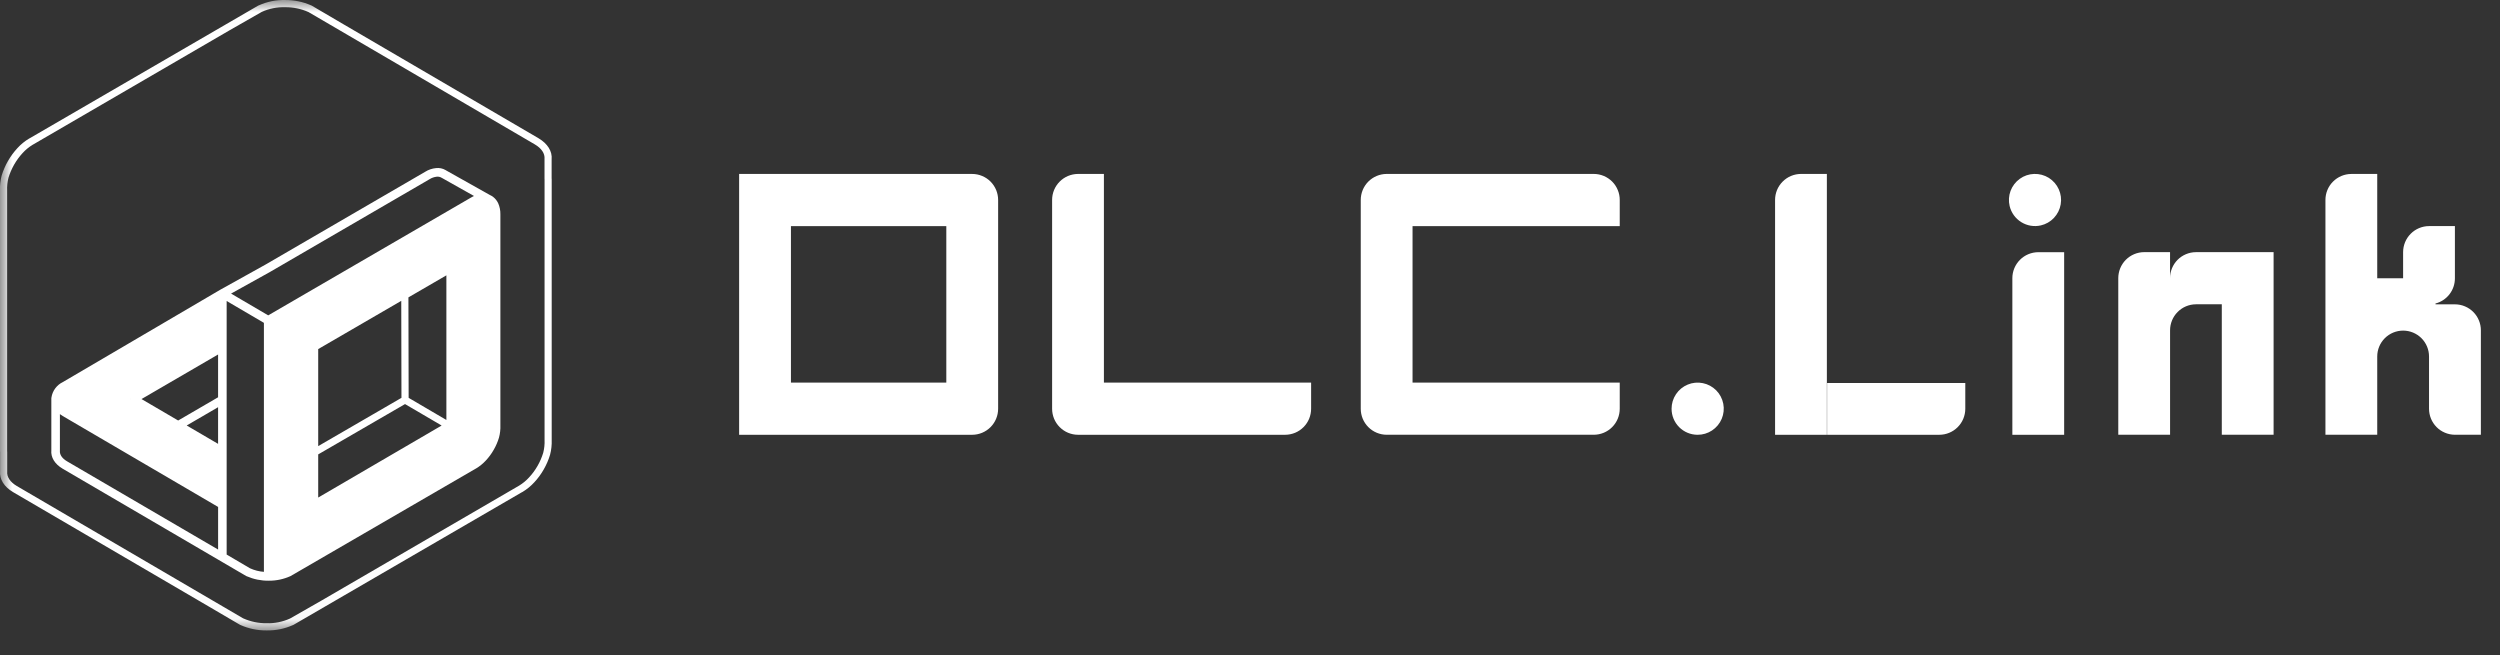 <svg width="103" height="27" viewBox="0 0 103 27" fill="none" xmlns="http://www.w3.org/2000/svg">
<rect x="0" y="0" width="103" height="27" fill="#333333" stroke="none"/>
<mask id="mask0_7361_110722" style="mask-type:luminance" maskUnits="userSpaceOnUse" x="0" y="0" width="103" height="26">
<path d="M103 0H0V25.974H103V0Z" fill="white"/>
</mask>
<g mask="url(#mask0_7361_110722)">
<path d="M84.081 9.287C84.288 9.24 84.477 9.132 84.623 8.977C84.769 8.822 84.866 8.627 84.901 8.418C84.937 8.208 84.909 7.992 84.821 7.798C84.734 7.604 84.59 7.44 84.41 7.327C84.229 7.215 84.019 7.159 83.806 7.166C83.593 7.173 83.387 7.243 83.215 7.367C83.042 7.492 82.91 7.665 82.835 7.864C82.761 8.064 82.748 8.281 82.797 8.488C82.862 8.763 83.034 9.002 83.274 9.151C83.515 9.301 83.804 9.35 84.081 9.287Z" fill="white"/>
<path d="M69.936 17.913C70.149 17.915 70.358 17.853 70.535 17.736C70.713 17.619 70.852 17.451 70.935 17.255C71.017 17.059 71.04 16.842 70.999 16.633C70.958 16.424 70.857 16.232 70.707 16.081C70.556 15.93 70.365 15.827 70.156 15.785C69.948 15.742 69.731 15.763 69.534 15.845C69.337 15.926 69.169 16.064 69.051 16.241C68.932 16.418 68.869 16.626 68.869 16.839C68.868 17.123 68.98 17.395 69.18 17.597C69.38 17.798 69.652 17.912 69.936 17.913Z" fill="white"/>
<path d="M40.056 7.167H30.452V17.913H40.056C40.34 17.912 40.611 17.798 40.811 17.597C41.011 17.395 41.123 17.123 41.123 16.839V8.241C41.123 8.101 41.096 7.961 41.043 7.831C40.989 7.701 40.911 7.583 40.812 7.483C40.713 7.383 40.595 7.304 40.465 7.25C40.335 7.195 40.196 7.167 40.056 7.167ZM32.587 9.316H38.988V15.763H32.587V9.316Z" fill="white"/>
<path d="M52.951 15.763H45.481V7.166H44.414C44.13 7.168 43.858 7.281 43.658 7.483C43.458 7.684 43.346 7.957 43.347 8.241V16.838C43.346 17.122 43.458 17.395 43.658 17.596C43.858 17.798 44.13 17.912 44.414 17.913H52.951C53.091 17.912 53.23 17.884 53.36 17.83C53.49 17.776 53.608 17.696 53.707 17.596C53.806 17.497 53.884 17.378 53.938 17.248C53.991 17.118 54.018 16.979 54.018 16.838V15.763H52.951Z" fill="white"/>
<path d="M65.666 9.316H66.733V8.241C66.734 8.1 66.707 7.961 66.653 7.831C66.6 7.701 66.522 7.582 66.423 7.482C66.323 7.383 66.206 7.303 66.076 7.249C65.946 7.195 65.807 7.166 65.666 7.166H57.13C56.846 7.167 56.574 7.281 56.374 7.482C56.174 7.684 56.062 7.957 56.063 8.241V16.838C56.062 17.122 56.174 17.395 56.374 17.596C56.574 17.797 56.846 17.911 57.13 17.912H65.666C65.95 17.911 66.222 17.798 66.422 17.596C66.622 17.395 66.734 17.122 66.733 16.838V15.763H58.197V9.316H65.666Z" fill="white"/>
<path d="M73.133 8.241V17.913H75.267V7.166H74.2C73.916 7.167 73.644 7.281 73.444 7.483C73.244 7.684 73.132 7.957 73.133 8.241Z" fill="white"/>
<path d="M75.277 15.779V17.913H79.895C80.179 17.914 80.452 17.802 80.653 17.602C80.855 17.402 80.969 17.13 80.97 16.846V15.779H75.277Z" fill="white"/>
<path d="M82.909 11.465V17.913H85.043V10.39H83.976C83.692 10.392 83.42 10.505 83.22 10.707C83.02 10.909 82.908 11.181 82.909 11.465Z" fill="white"/>
<path d="M92.871 10.389H90.469C90.186 10.391 89.915 10.505 89.715 10.706C89.516 10.908 89.404 11.18 89.406 11.464V11.452V10.388H88.35H88.34C88.056 10.389 87.784 10.503 87.584 10.704C87.384 10.906 87.272 11.179 87.273 11.463V17.911H89.407V13.612C89.406 13.329 89.517 13.056 89.717 12.855C89.916 12.653 90.187 12.539 90.471 12.537H91.538V17.911H93.672V10.389H92.871Z" fill="white"/>
<path d="M101.143 12.539H100.344C100.344 12.528 100.343 12.516 100.341 12.505C100.571 12.445 100.775 12.31 100.92 12.122C101.065 11.934 101.143 11.702 101.142 11.464V9.315H100.075C99.792 9.316 99.52 9.43 99.32 9.632C99.12 9.833 99.008 10.106 99.008 10.39V11.464H97.942V7.167H96.875C96.591 7.168 96.319 7.282 96.119 7.483C95.919 7.684 95.807 7.956 95.808 8.24V17.912H97.942V14.688C97.942 14.405 98.054 14.134 98.254 13.934C98.455 13.734 98.726 13.621 99.009 13.621C99.292 13.621 99.564 13.734 99.764 13.934C99.964 14.134 100.076 14.405 100.076 14.688V16.838C100.076 16.979 100.103 17.118 100.156 17.248C100.21 17.378 100.288 17.496 100.387 17.596C100.486 17.696 100.604 17.775 100.734 17.829C100.864 17.883 101.003 17.911 101.143 17.912H102.212V13.614C102.213 13.473 102.186 13.334 102.132 13.204C102.079 13.073 102.001 12.955 101.901 12.855C101.802 12.755 101.685 12.676 101.555 12.622C101.425 12.567 101.286 12.539 101.145 12.539" fill="white"/>
<path d="M11.005 25.974H10.976C10.611 25.976 10.249 25.901 9.915 25.754C9.905 25.751 9.895 25.747 9.886 25.741L8.571 24.97L0.545 20.279C0.168 20.058 -0.029 19.741 0.003 19.408V18.619C0.001 18.61 -0 18.6 -0 18.59V7.853C-0.009 7.645 0.014 7.437 0.068 7.235C0.196 6.814 0.418 6.428 0.716 6.104C0.857 5.949 1.019 5.816 1.199 5.709L1.237 5.689L10.634 0.233C10.647 0.227 10.659 0.221 10.672 0.217C11.012 0.065 11.383 -0.009 11.755 0.001C12.12 -0.001 12.482 0.074 12.816 0.22C12.826 0.224 12.836 0.228 12.845 0.233L14.16 1.005L22.186 5.695C22.562 5.917 22.76 6.235 22.727 6.566V7.349C22.728 7.359 22.73 7.379 22.73 7.384V18.122C22.738 18.33 22.715 18.538 22.662 18.739C22.599 18.949 22.511 19.152 22.401 19.342C22.293 19.533 22.163 19.71 22.013 19.871C21.872 20.025 21.71 20.158 21.531 20.266L21.493 20.285L12.096 25.742C12.084 25.748 12.072 25.753 12.059 25.758C11.727 25.905 11.367 25.978 11.005 25.974ZM10.016 25.475L10.026 25.479C10.325 25.612 10.65 25.68 10.978 25.677C11.313 25.688 11.645 25.621 11.95 25.483L13.266 24.731L21.391 20.006C21.542 19.913 21.68 19.8 21.799 19.668C21.934 19.524 22.05 19.365 22.148 19.193C22.246 19.023 22.324 18.842 22.381 18.654C22.425 18.48 22.444 18.301 22.436 18.122V7.384C22.435 7.376 22.434 7.367 22.434 7.359V6.551C22.455 6.325 22.311 6.112 22.038 5.951L12.714 0.499L12.705 0.495C12.405 0.362 12.08 0.295 11.752 0.297C11.418 0.287 11.085 0.354 10.781 0.492L9.465 1.244L1.339 5.969C1.188 6.061 1.05 6.175 0.931 6.306C0.664 6.597 0.465 6.944 0.349 7.321C0.305 7.495 0.286 7.674 0.294 7.853V18.591C0.294 18.592 0.297 18.619 0.297 18.62V19.423C0.275 19.649 0.42 19.863 0.692 20.023L10.016 25.475Z" fill="white"/>
<path d="M20.524 8.373C20.478 8.272 20.408 8.184 20.32 8.115C20.312 8.108 20.303 8.101 20.293 8.095C20.281 8.086 20.268 8.078 20.254 8.07C20.234 8.057 20.212 8.046 20.189 8.037L20.184 8.035L18.396 7.03L18.393 7.029C18.385 7.023 18.375 7.017 18.361 7.009C18.241 6.938 18.1 6.909 17.962 6.926C17.805 6.941 17.653 6.992 17.52 7.076L10.952 10.893L9.084 11.932C9.08 11.934 9.076 11.935 9.073 11.938L2.59 15.741C2.466 15.8 2.359 15.889 2.277 15.999C2.195 16.109 2.141 16.238 2.12 16.374C2.117 16.387 2.116 16.4 2.115 16.413V18.551C2.087 18.843 2.257 19.12 2.582 19.311L10.139 23.73C10.148 23.735 10.157 23.738 10.166 23.742C10.451 23.866 10.76 23.929 11.072 23.925C11.382 23.928 11.688 23.863 11.97 23.735L19.584 19.317C19.587 19.315 19.615 19.301 19.617 19.299C19.767 19.209 19.902 19.098 20.02 18.97C20.144 18.836 20.253 18.689 20.342 18.53C20.433 18.373 20.506 18.205 20.558 18.031C20.603 17.863 20.623 17.689 20.616 17.515V8.829C20.619 8.672 20.588 8.516 20.525 8.373M16.827 12.252L18.391 11.344V17.303L16.836 16.391L16.827 12.252ZM16.687 16.648L17.942 17.383L18.195 17.532L13.11 20.499V18.721L16.687 16.648ZM16.54 16.391L13.11 18.38V14.382L16.532 12.395L16.54 16.391ZM10.873 13.301V23.56C10.677 23.546 10.486 23.497 10.307 23.416L10.299 23.413L9.338 22.848V12.401L10.873 13.301ZM8.985 16.777V18.287L7.692 17.53L8.985 16.777ZM8.985 14.605V16.368L7.34 17.325L5.83 16.441L8.985 14.605ZM5.391 16.435C5.391 16.437 5.391 16.439 5.391 16.44C5.391 16.442 5.391 16.442 5.391 16.443L5.384 16.439L5.391 16.435ZM2.468 17.062C2.505 17.09 2.543 17.115 2.583 17.139L8.986 20.886V22.642L2.76 19.005C2.56 18.887 2.453 18.733 2.468 18.569V17.062ZM18.204 7.329C18.218 7.339 18.233 7.348 18.25 7.355L19.528 8.074C19.488 8.093 19.448 8.114 19.41 8.137L11.05 12.993L9.52 12.096L11.125 11.204L17.697 7.384C17.787 7.327 17.889 7.291 17.995 7.28C18.068 7.272 18.142 7.289 18.204 7.33" fill="white"/>
</g>
</svg>
